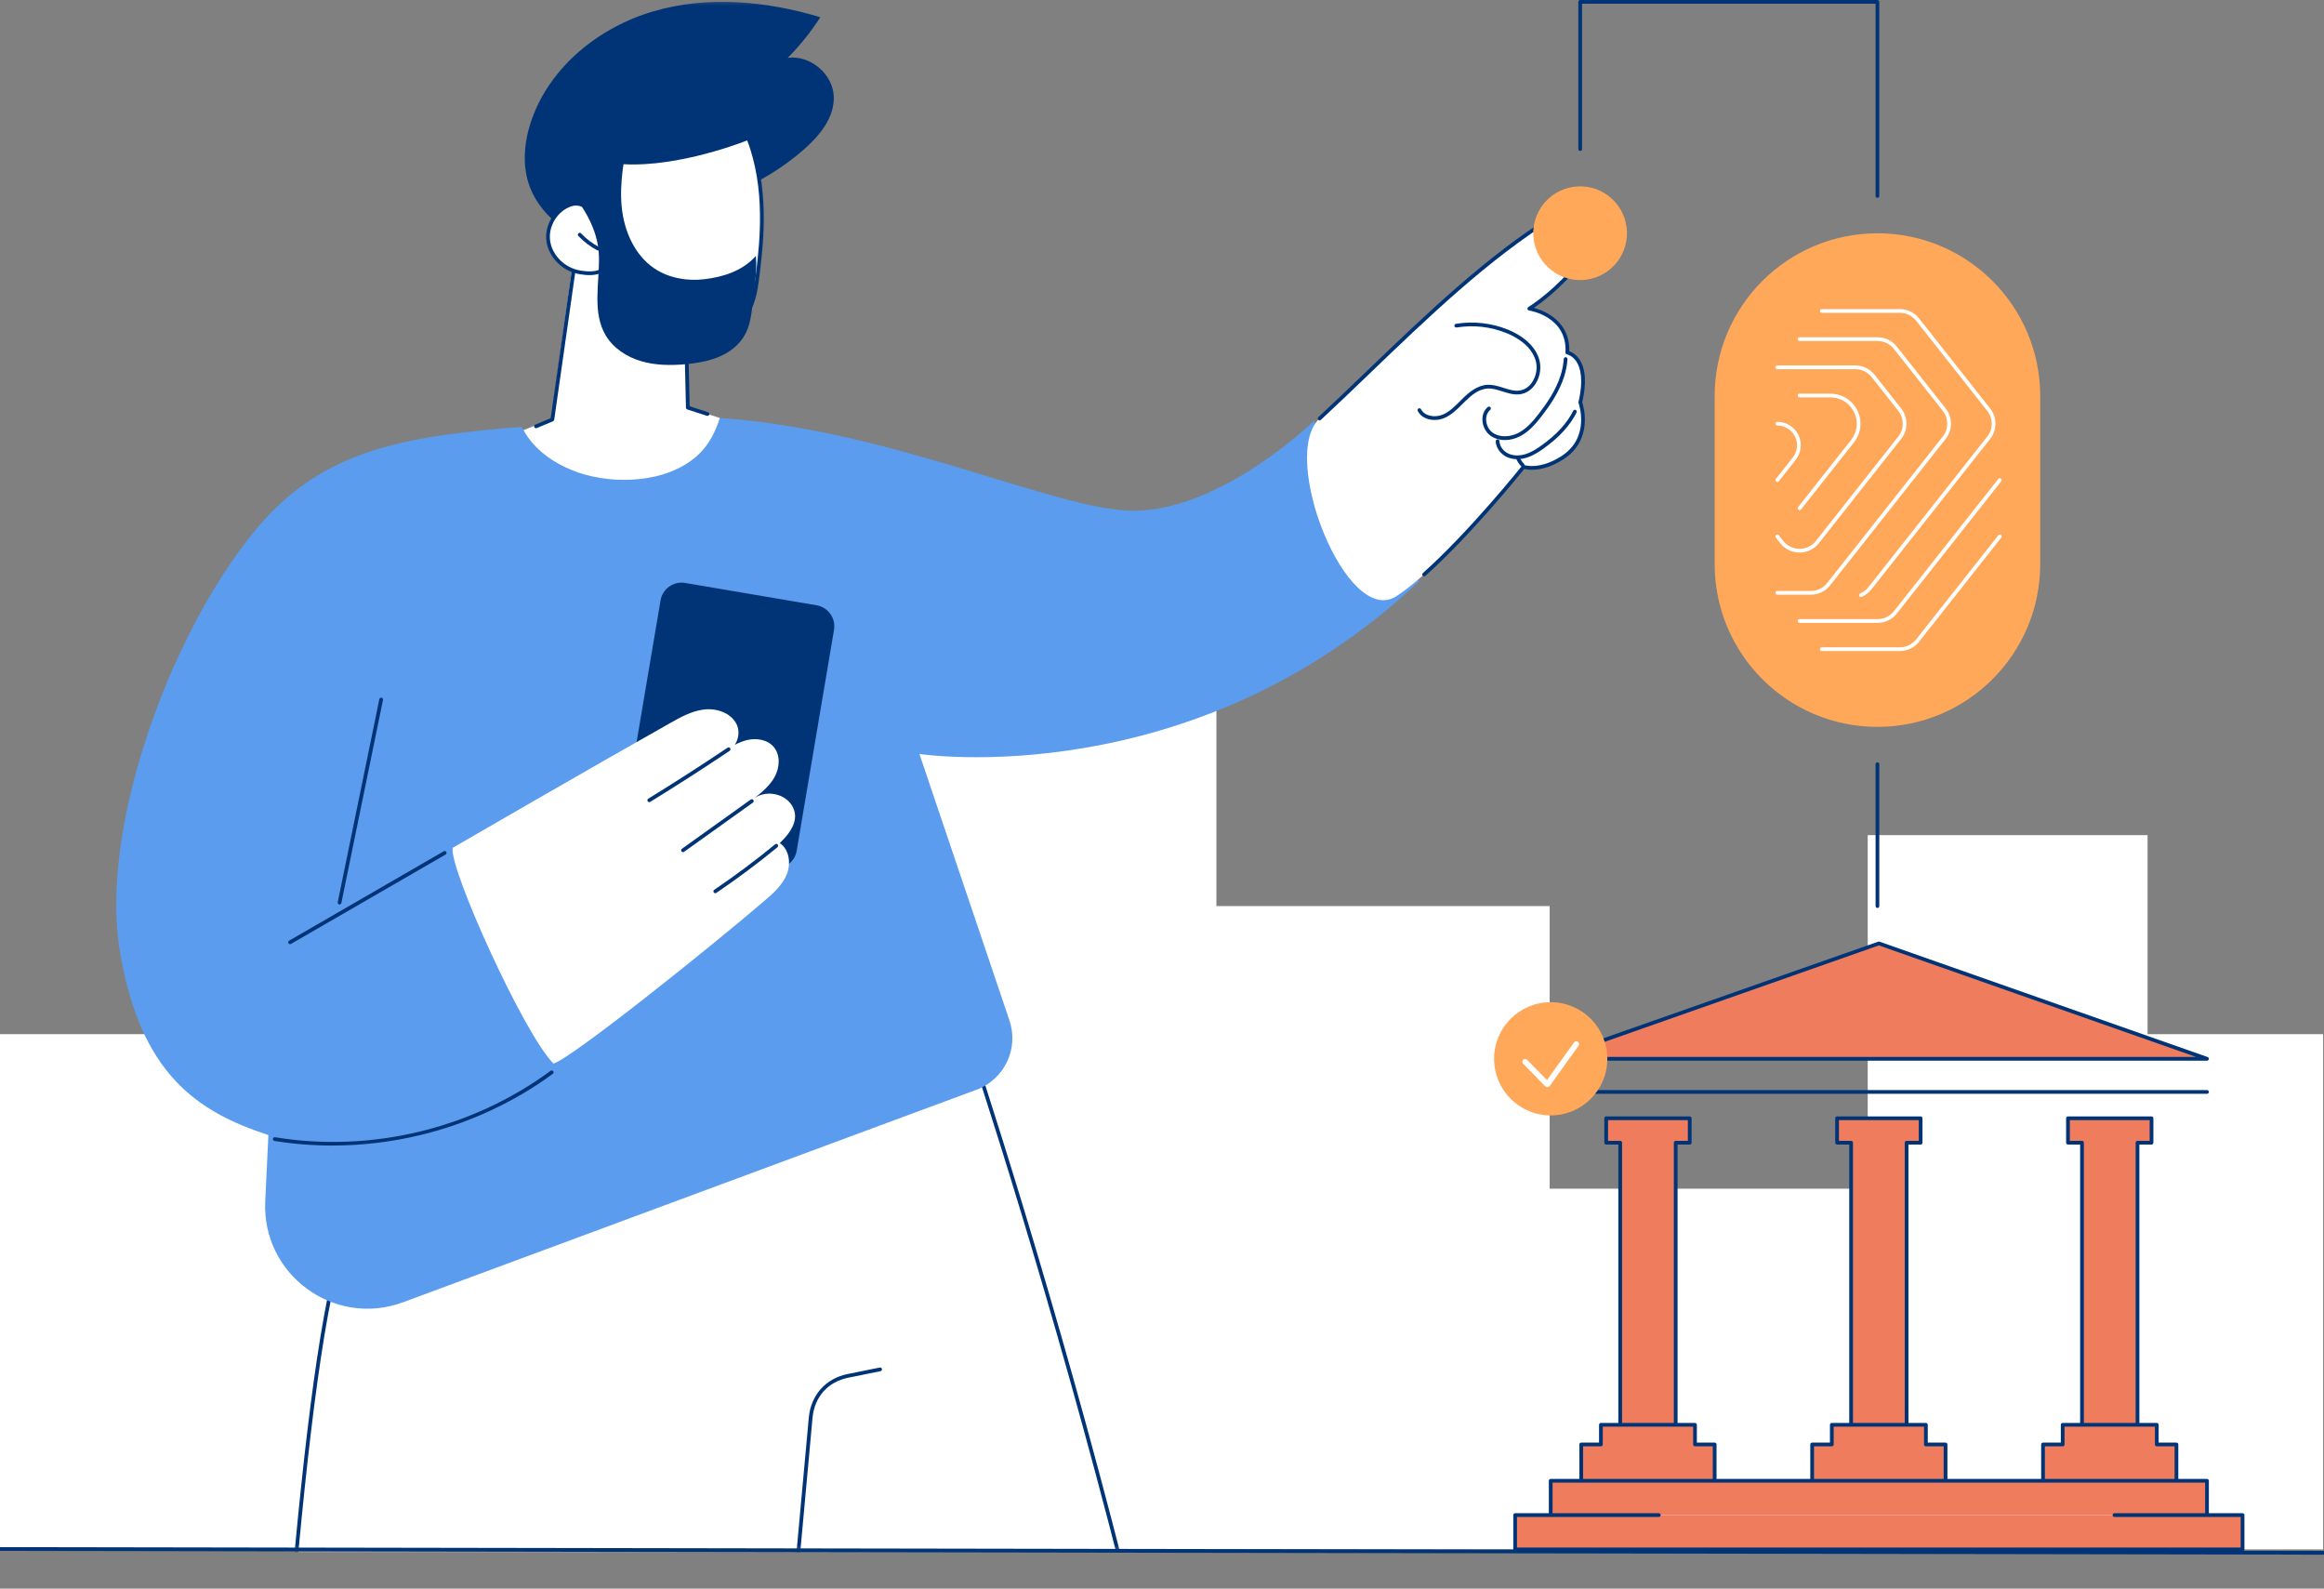 <svg width="616" height="421" viewBox="0 0 616 421" fill="none" xmlns="http://www.w3.org/2000/svg">
<rect x="0" y="0" width="616" height="421" fill="#808080" stroke="none"/>
<g clip-path="url(#clip0_3071_2163)">
<path d="M0 274.062H146.671V356.246H229.121V142.163H322.422V240.12H410.759V315.013H495.057V221.318H569.232V274.062H615.767V410.599H0V274.062Z" fill="white"/>
<mask id="mask0_3071_2163" style="mask-type:luminance" maskUnits="userSpaceOnUse" x="21" y="0" width="411" height="411">
<path d="M431.264 0.247H21V410.846H431.264V0.247Z" fill="white"/>
</mask>
<g mask="url(#mask0_3071_2163)">
<path d="M213.142 39.554C217.35 35.86 221.32 30.961 220.99 25.368C220.64 19.463 214.647 14.532 208.787 15.326C212.044 12.065 214.947 8.449 217.427 4.565C203.137 0.264 187.636 -1.188 173.304 2.968C158.971 7.124 146.011 17.463 140.994 31.522C138.907 37.37 138.256 43.963 140.516 49.746C142.889 55.82 148.177 60.324 153.872 63.498C161.287 67.63 170.07 69.936 178.347 68.059C183.936 66.792 189.143 63.355 192.294 58.539C193.094 57.314 193.762 56.002 194.251 54.623C194.605 53.627 194.596 51.618 195.228 50.828C195.978 49.891 198.243 49.367 199.324 48.828C200.864 48.062 202.374 47.233 203.848 46.346C207.138 44.362 210.253 42.089 213.142 39.554Z" fill="#013476"/>
<path d="M199.867 36.39C199.696 36.39 199.531 36.302 199.44 36.144C199.302 35.907 199.383 35.605 199.617 35.468C203.474 33.225 206.74 30.03 209.068 26.226C209.211 25.993 209.515 25.918 209.748 26.061C209.98 26.204 210.054 26.509 209.913 26.741C207.501 30.685 204.113 33.997 200.116 36.322C200.037 36.368 199.951 36.39 199.867 36.39Z" fill="#013476"/>
<path d="M190.79 110.771L182.314 108.032L181.549 70.466C181.549 70.466 172.02 30.567 152.845 62.475L146.069 111.039L138.732 114.005C138.732 114.005 149.751 139.868 171.406 134.081C189.799 129.164 194.443 123.257 190.79 110.771Z" fill="white"/>
<path d="M142.065 113.482C141.87 113.482 141.687 113.369 141.608 113.178C141.504 112.925 141.623 112.637 141.874 112.531L145.958 110.828L152.398 65.721C152.407 65.657 152.429 65.597 152.462 65.542C158.073 55.967 163.503 51.47 168.589 52.154C177.36 53.345 181.733 69.4 181.914 70.084C181.923 70.123 181.929 70.161 181.931 70.2L182.801 107.669L187.684 109.248C187.944 109.332 188.087 109.611 188.003 109.871C187.918 110.131 187.642 110.276 187.38 110.19L182.163 108.505C181.964 108.441 181.826 108.256 181.821 108.047L180.943 70.288C180.655 69.248 176.335 54.207 168.456 53.138C163.809 52.505 158.736 56.823 153.364 65.963L146.898 111.251C146.874 111.424 146.758 111.57 146.599 111.638L142.255 113.449C142.193 113.47 142.129 113.482 142.065 113.482Z" fill="#013476"/>
<path d="M198.335 36.573C198.335 36.573 178.291 44.828 162.479 42.767C159.202 47.195 157.673 51.967 157.519 57.008C157.519 57.008 154.961 53.015 151.302 54.209C147.347 55.497 144.713 59.868 145.344 63.98C145.974 68.092 149.568 71.483 153.672 72.167C155.991 72.554 158.179 72.675 160.514 71.243C163.483 75.597 165.538 91.77 186.412 89.011C199.22 87.317 199.992 80.121 201.009 71.36C202.03 62.596 203.3 49.041 198.335 36.573Z" fill="white"/>
<path d="M181.843 89.821C168.179 89.821 164.191 80.559 161.713 74.807C161.22 73.663 160.783 72.649 160.351 71.908C157.917 73.223 155.595 72.986 153.593 72.653C149.182 71.918 145.509 68.301 144.858 64.053C144.193 59.712 147.015 55.085 151.152 53.736C153.842 52.859 155.983 54.522 157.098 55.703C157.475 50.88 159.149 46.436 162.083 42.472C162.191 42.328 162.369 42.254 162.545 42.276C178.051 44.294 197.95 36.197 198.149 36.115C198.272 36.065 198.41 36.065 198.531 36.117C198.652 36.168 198.749 36.267 198.796 36.39C204.042 49.565 202.328 64.323 201.504 71.413L201.489 71.547C200.477 80.248 199.605 87.762 186.48 89.498C184.821 89.718 183.278 89.821 181.843 89.821ZM160.516 70.748C160.673 70.748 160.829 70.823 160.925 70.964C161.493 71.797 162.015 73.01 162.62 74.416C165.248 80.517 169.642 90.73 186.348 88.519C198.708 86.884 199.5 80.068 200.503 71.436L200.517 71.302C201.322 64.374 202.988 50.045 198.054 37.216C194.953 38.425 177.077 45.048 162.704 43.294C159.702 47.437 158.166 51.93 158.012 57.021C158.005 57.237 157.858 57.424 157.649 57.483C157.44 57.541 157.219 57.455 157.101 57.274C157.004 57.123 154.7 53.617 151.452 54.676C147.757 55.88 145.235 60.018 145.831 63.903C146.419 67.74 149.752 71.01 153.753 71.677C156.231 72.09 158.183 72.09 160.256 70.821C160.338 70.77 160.428 70.748 160.516 70.748Z" fill="#013476"/>
<path d="M158.525 66.387C158.447 66.387 158.368 66.368 158.293 66.328C156.434 65.335 154.753 64.058 153.3 62.533C153.111 62.335 153.119 62.022 153.316 61.833C153.514 61.644 153.828 61.651 154.017 61.849C155.397 63.298 156.993 64.511 158.758 65.455C158.998 65.584 159.09 65.884 158.962 66.125C158.874 66.291 158.703 66.387 158.525 66.387Z" fill="#013476"/>
<path d="M186.698 73.993C182.092 74.539 177.229 73.696 173.391 71.093C168.199 67.571 165.457 61.25 164.808 55.01C164.46 51.657 164.645 48.278 165.055 44.94C165.314 42.841 166.393 39.253 164.419 37.55C160.882 34.498 151.295 45.534 149.19 48.056C154.178 54.058 158.646 60.359 158.763 68.161C158.87 75.206 156.951 82.86 160.565 88.908C162.598 92.31 166.163 94.609 169.966 95.726C173.767 96.84 177.808 96.87 181.756 96.519C186.633 96.085 191.747 94.939 195.264 91.531C198.089 88.794 198.851 85.782 199.326 81.877C199.799 77.973 200.765 71.731 200.347 67.82C196.699 71.967 191.304 73.448 186.698 73.993Z" fill="#013476"/>
<path d="M250.123 255.928C250.123 255.928 345.037 525.713 340.117 708.847L373.656 735.366C377.905 738.727 377.115 744.413 372.399 744.413H259.098C246.701 744.413 234.209 733.141 233.109 720.957C228.527 670.146 208.076 538.412 203.516 500.216L176.542 715.901L200.022 735.607C204.09 739.02 203.202 744.505 198.584 744.505H85.384C71.74 744.505 58.423 731.018 59.365 718.149C65.864 629.301 73.832 389.719 89.832 333.191L250.123 255.928Z" fill="white"/>
<path d="M198.585 745H85.384C78.527 745 71.247 741.572 65.912 735.832C61 730.547 58.434 724.088 58.872 718.112C60.622 694.174 62.453 659.793 64.574 619.985C69.926 519.476 76.588 394.392 86.872 343.556C86.927 343.289 87.189 343.12 87.455 343.169C87.723 343.224 87.897 343.485 87.842 343.752C77.57 394.516 70.912 519.561 65.562 620.038C63.441 659.852 61.61 694.236 59.858 718.185C59.442 723.887 61.913 730.074 66.638 735.159C71.79 740.703 78.799 744.012 85.386 744.012H198.587C200.211 744.012 201.421 743.249 201.905 741.92C202.471 740.36 202.013 737.922 199.709 735.988L176.227 716.283C176.098 716.174 176.032 716.009 176.054 715.843L203.028 500.158C203.059 499.91 203.27 499.725 203.519 499.725H203.521C203.77 499.727 203.981 499.914 204.011 500.161C205.688 514.202 209.496 540.788 213.908 571.571C221.391 623.791 230.706 688.779 233.604 720.915C234.67 732.741 247.06 743.922 259.1 743.922H372.399C374.047 743.922 375.26 743.143 375.733 741.786C376.295 740.168 375.777 737.676 373.35 735.757L339.811 709.237C339.688 709.14 339.619 708.992 339.622 708.836C343.513 563.956 285.148 365.443 259.874 286.818C259.789 286.557 259.932 286.279 260.193 286.196C260.453 286.116 260.731 286.255 260.814 286.515C286.091 365.144 344.441 563.604 340.616 708.614L373.96 734.98C376.393 736.903 377.479 739.768 376.664 742.109C376.055 743.862 374.459 744.908 372.395 744.908H259.097C246.366 744.908 233.743 733.513 232.614 721.001C229.718 688.89 220.407 623.915 212.924 571.709C208.895 543.607 205.371 519.002 203.508 504.235L177.062 715.694L200.338 735.227C202.651 737.169 203.651 739.994 202.827 742.256C202.207 743.973 200.62 745 198.585 745Z" fill="#013476"/>
<path d="M203.025 505.936C203.01 505.936 202.995 505.936 202.979 505.934C202.707 505.909 202.506 505.668 202.531 505.397L214.379 375.687C214.923 369.733 218.855 365.306 224.643 364.134L233.188 362.405C233.455 362.352 233.717 362.525 233.77 362.792C233.825 363.06 233.651 363.322 233.384 363.375L224.839 365.104C219.417 366.2 215.875 370.191 215.365 375.777L203.518 505.487C203.494 505.744 203.277 505.936 203.025 505.936Z" fill="#013476"/>
<path d="M243.349 198.896C243.142 198.896 242.949 198.766 242.88 198.559L238.793 186.317C238.706 186.058 238.846 185.778 239.106 185.691C239.364 185.603 239.645 185.746 239.731 186.005L243.818 198.247C243.904 198.506 243.765 198.786 243.507 198.872C243.453 198.889 243.4 198.896 243.349 198.896Z" fill="#013476"/>
<path d="M243.706 199.809C243.706 199.809 316.105 210.829 376.228 153.967C361.875 145.751 353.063 131.032 348.374 111.471C348.374 111.471 323.876 135.344 300.477 135.355C280.171 135.366 236.261 113.82 190.791 110.769C189.892 113.644 188.608 116.423 186.7 118.769C183.019 123.297 177.141 125.791 171.502 126.687C166.084 127.549 160.387 127.255 155.1 125.781C150.343 124.456 145.71 122.047 142.195 118.542C140.578 116.931 139.258 115.096 138.261 113.105C105.399 115.719 84.706 119.704 67.343 140.904C44.972 168.224 26.326 219.619 31.759 252.069C37.191 284.517 52.103 294.559 71.137 300.807L70.305 318.355C69.383 337.794 88.604 351.862 106.85 345.103L258.831 288.788C266.225 286.05 270.097 277.925 267.574 270.454L243.706 199.809Z" fill="#5B9CEF"/>
<path d="M349.776 110.905C369.934 92.49 388.464 71.87 411.669 57.49C413.713 56.223 415.881 54.978 418.277 54.775C420.672 54.573 423.352 55.721 424.164 57.983C424.987 60.275 423.704 62.753 422.338 64.768C418.047 71.1 411.785 77.646 405.361 81.797C405.361 81.797 415.989 83.427 415.443 93.432C415.443 93.432 421.715 94.549 418.874 106.644C418.874 106.644 422.43 116.115 413.957 121.411C407.862 125.22 403.852 123.708 403.852 123.708C403.852 123.708 383.475 149.214 370.199 157.958C356.924 166.703 338.924 120.819 349.776 110.905Z" fill="white"/>
<path d="M377.474 152.73C377.338 152.73 377.203 152.673 377.104 152.563C376.922 152.36 376.941 152.046 377.146 151.865C389.331 141.045 403.326 123.576 403.467 123.402C403.601 123.235 403.828 123.173 404.028 123.248C404.065 123.263 407.916 124.608 413.694 120.993C421.731 115.97 418.445 106.91 418.41 106.819C418.376 106.727 418.37 106.626 418.392 106.531C419.798 100.545 418.887 97.431 417.877 95.872C416.799 94.21 415.412 93.929 415.353 93.918C415.109 93.872 414.935 93.652 414.95 93.405C415.465 83.973 405.701 82.35 405.285 82.284C405.082 82.253 404.921 82.099 404.877 81.898C404.835 81.698 404.919 81.491 405.091 81.379C411.097 77.5 417.391 71.186 421.928 64.489C423.062 62.814 424.481 60.333 423.698 58.148C422.945 56.045 420.366 55.099 418.319 55.266C416.046 55.459 414.001 56.627 411.931 57.908C394.701 68.585 378.601 84.046 363.029 98.998C358.565 103.284 354.349 107.334 350.113 111.266C349.914 111.449 349.6 111.44 349.415 111.24C349.23 111.04 349.241 110.727 349.441 110.54C353.671 106.613 357.885 102.567 362.346 98.283C377.952 83.296 394.092 67.798 411.411 57.067C413.5 55.772 415.747 54.491 418.236 54.28C420.714 54.071 423.7 55.219 424.631 57.815C425.568 60.423 424.004 63.19 422.749 65.045C418.381 71.49 412.402 77.593 406.587 81.575C409.36 82.349 416.169 85.066 415.954 93.064C416.57 93.282 417.74 93.861 418.683 95.299C420.313 97.777 420.551 101.585 419.387 106.619C419.798 107.875 422.345 116.751 414.219 121.831C408.944 125.129 405.168 124.568 404.03 124.278C402.232 126.504 389.233 142.453 377.802 152.605C377.709 152.69 377.591 152.73 377.474 152.73Z" fill="#013476"/>
<path d="M398.909 116.619C397.448 116.619 396.068 116.207 394.978 115.389C393.761 114.478 392.976 112.909 392.93 111.293C392.89 109.889 393.396 108.67 394.356 107.862C394.565 107.684 394.879 107.713 395.053 107.92C395.229 108.129 395.201 108.441 394.994 108.617C394.27 109.227 393.889 110.168 393.92 111.264C393.959 112.584 394.591 113.862 395.572 114.597C397.582 116.104 400.465 115.756 402.432 114.744C404.644 113.603 406.371 111.601 407.908 109.607C409.925 106.991 412.403 103.467 413.678 99.405C414.124 97.986 414.399 96.545 414.492 95.123C414.51 94.849 414.743 94.653 415.018 94.662C415.291 94.681 415.496 94.915 415.478 95.189C415.379 96.688 415.091 98.206 414.62 99.702C413.297 103.915 410.757 107.532 408.689 110.212C407.082 112.298 405.265 114.397 402.881 115.624C401.592 116.287 400.218 116.619 398.909 116.619Z" fill="#013476"/>
<path d="M380.243 111.294C378.431 111.294 376.631 110.557 375.788 108.912C375.663 108.668 375.758 108.371 376.002 108.247C376.246 108.12 376.543 108.217 376.667 108.461C377.622 110.327 380.379 110.711 382.353 109.9C384.156 109.16 385.613 107.699 387.021 106.285C387.267 106.038 387.514 105.792 387.76 105.55C389.369 103.972 391.557 102.137 394.202 101.977C395.694 101.889 397.126 102.34 398.508 102.78C399.977 103.247 401.367 103.687 402.773 103.497C404.14 103.312 405.359 102.476 406.205 101.139C407.279 99.447 407.587 97.257 407.008 95.421C405.744 91.41 401.669 89.231 399.352 88.288C395.148 86.576 390.557 86.057 386.075 86.791C385.806 86.833 385.551 86.651 385.507 86.382C385.463 86.112 385.646 85.858 385.916 85.814C390.577 85.053 395.351 85.592 399.724 87.372C402.201 88.38 406.565 90.727 407.95 95.124C408.614 97.229 408.265 99.737 407.039 101.671C406.033 103.257 404.565 104.254 402.903 104.478C401.275 104.696 399.715 104.203 398.207 103.724C396.851 103.293 395.564 102.886 394.261 102.967C391.942 103.106 389.939 104.798 388.453 106.258C388.209 106.498 387.965 106.742 387.721 106.985C386.244 108.469 384.715 109.999 382.729 110.817C381.966 111.129 381.103 111.294 380.243 111.294Z" fill="#013476"/>
<path d="M402.138 121.682C401.216 121.682 400.34 121.514 399.556 121.176C397.769 120.408 396.524 118.709 396.458 116.949C396.447 116.676 396.662 116.447 396.935 116.436C397.21 116.412 397.437 116.639 397.448 116.912C397.499 118.298 398.504 119.647 399.946 120.267C401.235 120.821 402.839 120.835 404.462 120.309C406.039 119.798 407.47 118.85 408.663 117.992C412.644 115.123 415.37 112.14 416.995 108.87C417.116 108.626 417.413 108.525 417.659 108.648C417.904 108.769 418.003 109.066 417.881 109.312C416.18 112.729 413.354 115.831 409.241 118.795C407.985 119.699 406.471 120.698 404.767 121.252C403.88 121.539 402.991 121.682 402.138 121.682Z" fill="#013476"/>
<path d="M403.595 123.745C403.469 123.745 403.342 123.697 403.245 123.6C402.681 123.035 402.234 122.377 401.915 121.644C401.805 121.393 401.92 121.101 402.171 120.993C402.422 120.883 402.714 120.999 402.822 121.25C403.086 121.86 403.474 122.43 403.945 122.9C404.138 123.092 404.138 123.406 403.945 123.6C403.848 123.697 403.722 123.745 403.595 123.745Z" fill="#013476"/>
<path d="M175.083 159.11L165.189 217.639C164.669 220.715 166.744 223.632 169.825 224.156L204.649 230.076C207.731 230.6 210.653 228.528 211.172 225.45L221.065 166.921C221.586 163.845 219.511 160.928 216.43 160.404L181.606 154.484C178.525 153.962 175.604 156.032 175.083 159.11Z" fill="#013476"/>
<path d="M206.691 223.427C209.981 220.255 211.991 216.807 209.891 213.428C207.79 210.049 202.504 209.263 199.51 211.881C201.729 210.134 204.007 208.317 205.358 205.835C206.707 203.353 206.89 200.009 205.03 197.884C203.395 196.016 200.591 195.55 198.168 196.088C196.971 196.353 195.846 196.825 194.761 197.393C195.815 195.813 196.102 193.582 195.21 191.855C193.689 188.907 189.973 187.647 186.678 188.018C183.382 188.39 180.393 190.056 177.505 191.688C158.177 202.572 119.986 224.679 119.986 224.679C118.982 230.178 139.105 274.456 146.718 281.853C151.645 280.372 188.566 250.786 202.558 238.783C204.904 236.771 207.317 234.64 208.509 231.786C209.7 228.934 209.26 225.146 206.691 223.427Z" fill="white"/>
<path d="M172.088 212.576C171.922 212.576 171.76 212.491 171.667 212.341C171.524 212.108 171.597 211.804 171.828 211.661C178.897 207.309 185.97 202.762 192.853 198.148C193.08 197.994 193.386 198.057 193.538 198.284C193.69 198.511 193.63 198.817 193.403 198.969C186.511 203.593 179.427 208.147 172.347 212.504C172.266 212.552 172.176 212.576 172.088 212.576Z" fill="#013476"/>
<path d="M181.038 225.832C180.885 225.832 180.732 225.76 180.635 225.625C180.476 225.403 180.527 225.093 180.749 224.933L198.989 211.886C199.211 211.729 199.521 211.778 199.68 212C199.84 212.222 199.788 212.532 199.567 212.691L181.326 225.738C181.238 225.802 181.139 225.832 181.038 225.832Z" fill="#013476"/>
<path d="M189.592 236.708C189.433 236.708 189.277 236.631 189.182 236.49C189.028 236.265 189.088 235.957 189.313 235.803C194.85 232.056 200.278 228.002 205.444 223.755C205.655 223.581 205.967 223.612 206.141 223.823C206.315 224.033 206.284 224.345 206.073 224.519C200.882 228.785 195.43 232.857 189.869 236.622C189.785 236.681 189.687 236.708 189.592 236.708Z" fill="#013476"/>
<path d="M88.049 303.577C82.886 303.577 77.76 303.172 72.754 302.358C72.485 302.314 72.301 302.059 72.345 301.79C72.389 301.52 72.646 301.335 72.914 301.381C98.471 305.54 125.089 299.12 145.943 283.774C146.163 283.613 146.473 283.659 146.634 283.879C146.795 284.099 146.748 284.409 146.529 284.57C136.262 292.125 124.119 297.738 111.41 300.802C103.757 302.648 95.864 303.577 88.049 303.577Z" fill="#013476"/>
<path d="M76.874 250.214C76.704 250.214 76.537 250.126 76.445 249.966C76.308 249.73 76.391 249.427 76.627 249.29L117.611 225.601C117.847 225.463 118.15 225.544 118.287 225.782C118.425 226.019 118.342 226.321 118.106 226.459L77.122 250.148C77.043 250.192 76.959 250.214 76.874 250.214Z" fill="#013476"/>
<path d="M90.001 239.7C89.968 239.7 89.935 239.696 89.9 239.689C89.633 239.634 89.461 239.372 89.516 239.104L100.549 185.275C100.604 185.008 100.863 184.837 101.134 184.89C101.402 184.945 101.574 185.207 101.519 185.475L90.485 239.304C90.438 239.539 90.232 239.7 90.001 239.7Z" fill="#013476"/>
</g>
<path d="M421.682 73.889C428.356 72.313 432.489 65.623 430.913 58.948C429.337 52.272 422.649 48.138 415.975 49.715C409.301 51.291 405.168 57.98 406.744 64.656C408.32 71.332 415.008 75.466 421.682 73.889Z" fill="#FFA859"/>
<path d="M447.879 296.35H425.737V302.822H429.452V380.07H444.162V302.822H447.879V296.35Z" fill="#F07C5E"/>
<path d="M444.162 380.563H429.452C429.179 380.563 428.957 380.342 428.957 380.068V303.317H425.735C425.462 303.317 425.24 303.095 425.24 302.822V296.35C425.24 296.077 425.462 295.855 425.735 295.855H447.878C448.151 295.855 448.372 296.077 448.372 296.35V302.822C448.372 303.095 448.151 303.317 447.878 303.317H444.655V380.068C444.657 380.343 444.436 380.563 444.162 380.563ZM429.947 379.575H443.668V302.824C443.668 302.55 443.889 302.329 444.162 302.329H447.385V296.847H426.23V302.329H429.452C429.725 302.329 429.947 302.55 429.947 302.824V379.575Z" fill="#013476"/>
<path d="M454.488 392.419V382.793H449.276V377.586H424.338V382.793H419.127V392.419H454.488Z" fill="#F07C5E"/>
<path d="M454.489 392.914C454.215 392.914 453.994 392.692 453.994 392.419V383.288H449.276C449.003 383.288 448.781 383.066 448.781 382.793V378.081H424.833V382.793C424.833 383.066 424.611 383.288 424.338 383.288H419.621V392.419C419.621 392.692 419.399 392.914 419.126 392.914C418.853 392.914 418.631 392.692 418.631 392.419V382.793C418.631 382.52 418.853 382.298 419.126 382.298H423.843V377.586C423.843 377.313 424.065 377.091 424.338 377.091H449.276C449.549 377.091 449.771 377.313 449.771 377.586V382.298H454.489C454.762 382.298 454.983 382.52 454.983 382.793V392.419C454.983 392.694 454.762 392.914 454.489 392.914Z" fill="#013476"/>
<path d="M509.081 296.35H486.937V302.822H490.654V380.07H505.364V302.822H509.081V296.35Z" fill="#F07C5E"/>
<path d="M505.365 380.563H490.654C490.381 380.563 490.159 380.342 490.159 380.068V303.317H486.937C486.664 303.317 486.442 303.095 486.442 302.822V296.35C486.442 296.077 486.664 295.855 486.937 295.855H509.082C509.355 295.855 509.576 296.077 509.576 296.35V302.822C509.576 303.095 509.355 303.317 509.082 303.317H505.859V380.068C505.859 380.343 505.638 380.563 505.365 380.563ZM491.149 379.575H504.87V302.824C504.87 302.55 505.091 302.329 505.365 302.329H508.587V296.847H487.432V302.329H490.654C490.927 302.329 491.149 302.55 491.149 302.824V379.575Z" fill="#013476"/>
<path d="M515.69 392.419V382.793H510.478V377.586H485.54V382.793H480.328V392.419H515.69Z" fill="#F07C5E"/>
<path d="M515.689 392.914C515.416 392.914 515.194 392.692 515.194 392.419V383.288H510.476C510.203 383.288 509.981 383.066 509.981 382.793V378.081H486.035V382.793C486.035 383.066 485.814 383.288 485.54 383.288H480.823V392.419C480.823 392.692 480.601 392.914 480.328 392.914C480.055 392.914 479.833 392.692 479.833 392.419V382.793C479.833 382.52 480.055 382.298 480.328 382.298H485.046V377.586C485.046 377.313 485.267 377.091 485.54 377.091H510.478C510.751 377.091 510.973 377.313 510.973 377.586V382.298H515.691C515.964 382.298 516.185 382.52 516.185 382.793V392.419C516.184 392.694 515.964 392.914 515.689 392.914Z" fill="#013476"/>
<path d="M570.283 296.35H548.139V302.822H551.856V379.33H566.566V302.822H570.283V296.35Z" fill="#F07C5E"/>
<path d="M566.566 379.825H551.856C551.583 379.825 551.361 379.603 551.361 379.33V303.317H548.139C547.866 303.317 547.644 303.095 547.644 302.822V296.35C547.644 296.077 547.866 295.855 548.139 295.855H570.283C570.556 295.855 570.778 296.077 570.778 296.35V302.822C570.778 303.095 570.556 303.317 570.283 303.317H567.061V379.33C567.061 379.605 566.839 379.825 566.566 379.825ZM552.351 378.837H566.071V302.824C566.071 302.55 566.293 302.329 566.566 302.329H569.788V296.847H548.634V302.329H551.856C552.129 302.329 552.351 302.55 552.351 302.824V378.837Z" fill="#013476"/>
<path d="M576.891 392.419V382.793H571.68V377.586H546.742V382.793H541.53V392.419H576.891Z" fill="#F07C5E"/>
<path d="M576.891 392.914C576.618 392.914 576.396 392.692 576.396 392.419V383.288H571.678C571.405 383.288 571.183 383.066 571.183 382.793V378.081H547.234V382.793C547.234 383.066 547.012 383.288 546.739 383.288H542.021V392.419C542.021 392.692 541.799 392.914 541.526 392.914C541.253 392.914 541.031 392.692 541.031 392.419V382.793C541.031 382.52 541.253 382.298 541.526 382.298H546.244V377.586C546.244 377.313 546.466 377.091 546.739 377.091H571.676C571.949 377.091 572.171 377.313 572.171 377.586V382.298H576.889C577.162 382.298 577.384 382.52 577.384 382.793V392.419C577.386 392.694 577.166 392.914 576.891 392.914Z" fill="#013476"/>
<path d="M584.988 289.87H411.032C410.759 289.87 410.537 289.648 410.537 289.375C410.537 289.102 410.759 288.88 411.032 288.88H584.988C585.261 288.88 585.483 289.102 585.483 289.375C585.483 289.648 585.261 289.87 584.988 289.87Z" fill="#013476"/>
<path d="M584.986 392.419H411.03V401.508H584.986V392.419Z" fill="#F07C5E"/>
<path d="M584.988 402.005C584.715 402.005 584.493 401.783 584.493 401.51V392.914H411.525V401.51C411.525 401.783 411.303 402.005 411.03 402.005C410.757 402.005 410.535 401.783 410.535 401.51V392.421C410.535 392.148 410.757 391.926 411.03 391.926H584.986C585.26 391.926 585.481 392.148 585.481 392.421V401.51C585.481 401.783 585.261 402.005 584.988 402.005Z" fill="#013476"/>
<path d="M560.457 401.51H594.413V410.599H401.605V401.51H439.692H560.457Z" fill="#F07C5E"/>
<path d="M594.413 411.094H401.606C401.333 411.094 401.111 410.872 401.111 410.599V401.51C401.111 401.237 401.333 401.015 401.606 401.015H439.692C439.965 401.015 440.187 401.237 440.187 401.51C440.187 401.783 439.965 402.005 439.692 402.005H402.099V410.106H593.918V402.005H560.456C560.183 402.005 559.961 401.783 559.961 401.51C559.961 401.237 560.183 401.015 560.456 401.015H594.413C594.686 401.015 594.908 401.237 594.908 401.51V410.599C594.908 410.872 594.688 411.094 594.413 411.094Z" fill="#013476"/>
<path d="M498.009 250.014L411.03 280.592H584.989L498.009 250.014Z" fill="#F07C5E"/>
<path d="M584.989 281.087H411.032C410.792 281.087 410.585 280.913 410.545 280.675C410.504 280.436 410.64 280.205 410.867 280.125L497.846 249.546C497.953 249.508 498.068 249.508 498.174 249.546L585.154 280.125C585.381 280.203 585.516 280.436 585.476 280.675C585.434 280.913 585.229 281.087 584.989 281.087ZM413.93 280.099H582.089L498.009 250.54L413.93 280.099Z" fill="#013476"/>
<path d="M411.03 295.599C419.316 295.599 426.034 288.88 426.034 280.592C426.034 272.304 419.316 265.585 411.03 265.585C402.744 265.585 396.026 272.304 396.026 280.592C396.026 288.88 402.744 295.599 411.03 295.599Z" fill="#FFA859"/>
<path d="M410.145 288.128C409.947 288.128 409.756 288.05 409.615 287.907L403.724 281.901C403.437 281.608 403.442 281.138 403.734 280.852C404.027 280.564 404.496 280.57 404.782 280.861L410.055 286.238L417.203 276.266C417.441 275.932 417.905 275.855 418.239 276.095C418.572 276.333 418.647 276.797 418.409 277.131L410.748 287.82C410.619 287.998 410.42 288.112 410.202 288.128C410.183 288.127 410.165 288.128 410.145 288.128Z" fill="white"/>
<path d="M497.635 192.623C473.804 192.623 454.486 173.3 454.486 149.467V104.982C454.486 81.146 473.804 61.826 497.633 61.826C521.462 61.826 540.782 81.148 540.782 104.982V149.465C540.784 173.3 521.466 192.623 497.635 192.623Z" fill="#FFA859"/>
<path d="M493.262 158.198C493.07 158.198 492.886 158.085 492.806 157.896C492.699 157.645 492.817 157.355 493.07 157.249C493.926 156.888 494.683 156.31 495.26 155.58L526.732 115.713C528.324 113.695 528.324 110.875 526.732 108.857L507.901 85.007C506.845 83.67 505.264 82.902 503.561 82.902H482.894C482.621 82.902 482.399 82.68 482.399 82.407C482.399 82.134 482.621 81.912 482.894 81.912H503.561C505.568 81.912 507.434 82.816 508.678 84.393L527.507 108.243C529.386 110.622 529.386 113.946 527.507 116.326L496.035 156.193C495.355 157.053 494.463 157.733 493.453 158.16C493.39 158.186 493.326 158.198 493.262 158.198Z" fill="white"/>
<path d="M479.974 157.597H471.099C470.826 157.597 470.604 157.375 470.604 157.102C470.604 156.829 470.826 156.607 471.099 156.607H479.974C481.677 156.607 483.26 155.841 484.314 154.504L514.937 115.713C516.53 113.695 516.53 110.875 514.937 108.857L502.005 92.475C500.949 91.139 499.367 90.371 497.665 90.371H476.997C476.724 90.371 476.503 90.149 476.503 89.876C476.503 89.603 476.724 89.381 476.997 89.381H497.665C499.671 89.381 501.537 90.285 502.782 91.861L515.714 108.243C517.593 110.622 517.593 113.946 515.714 116.326L485.091 155.117C483.849 156.693 481.983 157.597 479.974 157.597Z" fill="white"/>
<path d="M476.997 146.429C474.99 146.429 473.125 145.525 471.88 143.949L470.713 142.469C470.544 142.255 470.581 141.943 470.795 141.774C471.01 141.606 471.321 141.642 471.49 141.857L472.657 143.336C473.713 144.673 475.295 145.441 476.997 145.441C478.7 145.441 480.284 144.675 481.338 143.336L503.143 115.713C504.736 113.695 504.736 110.875 503.143 108.857L496.107 99.944C495.051 98.607 493.469 97.839 491.766 97.839H471.099C470.826 97.839 470.604 97.618 470.604 97.344C470.604 97.071 470.826 96.849 471.099 96.849H491.766C493.773 96.849 495.639 97.753 496.884 99.33L503.92 108.241C505.799 110.621 505.799 113.944 503.92 116.324L482.115 143.947C480.87 145.525 479.004 146.429 476.997 146.429Z" fill="white"/>
<path d="M497.664 165.066H476.997C476.724 165.066 476.502 164.844 476.502 164.571C476.502 164.298 476.724 164.076 476.997 164.076H497.664C499.367 164.076 500.951 163.309 502.005 161.971L529.679 126.916C529.847 126.702 530.159 126.665 530.373 126.834C530.588 127.004 530.624 127.314 530.456 127.528L502.782 162.583C501.537 164.162 499.671 165.066 497.664 165.066Z" fill="white"/>
<path d="M503.561 172.536H482.894C482.621 172.536 482.399 172.314 482.399 172.041C482.399 171.768 482.621 171.546 482.894 171.546H503.561C505.264 171.546 506.845 170.78 507.901 169.443L529.679 141.857C529.847 141.642 530.159 141.606 530.373 141.774C530.588 141.943 530.625 142.255 530.456 142.469L508.678 170.056C507.434 171.632 505.57 172.536 503.561 172.536Z" fill="white"/>
<path d="M476.997 135.19C476.891 135.19 476.781 135.155 476.691 135.083C476.477 134.913 476.44 134.603 476.609 134.388L490.645 116.608C492.653 114.063 492.653 110.509 490.645 107.964C489.314 106.28 487.32 105.312 485.172 105.312H476.997C476.724 105.312 476.502 105.09 476.502 104.817C476.502 104.543 476.724 104.322 476.997 104.322H485.172C487.624 104.322 489.902 105.425 491.422 107.35C493.716 110.256 493.716 114.316 491.422 117.222L477.386 135.003C477.289 135.125 477.144 135.19 476.997 135.19Z" fill="white"/>
<path d="M471.101 127.719C470.995 127.719 470.885 127.684 470.795 127.613C470.581 127.444 470.544 127.132 470.713 126.918L475.198 121.237C476.448 119.653 476.679 117.541 475.799 115.724C474.919 113.908 473.119 112.78 471.101 112.78C470.828 112.78 470.606 112.558 470.606 112.285C470.606 112.012 470.828 111.79 471.101 111.79C473.5 111.79 475.641 113.132 476.688 115.292C477.734 117.451 477.461 119.965 475.973 121.849L471.488 127.53C471.391 127.655 471.246 127.719 471.101 127.719Z" fill="white"/>
<path d="M497.635 52.427C497.362 52.427 497.14 52.205 497.14 51.932V0.99H419.34V39.512C419.34 39.785 419.118 40.007 418.845 40.007C418.572 40.007 418.35 39.785 418.35 39.512V0.495C418.35 0.222 418.572 0 418.845 0H497.633C497.906 0 498.128 0.222 498.128 0.495V51.932C498.13 52.205 497.91 52.427 497.635 52.427Z" fill="#013476"/>
<path d="M497.635 240.615C497.362 240.615 497.14 240.393 497.14 240.12V202.517C497.14 202.244 497.362 202.022 497.635 202.022C497.908 202.022 498.13 202.244 498.13 202.517V240.12C498.13 240.393 497.91 240.615 497.635 240.615Z" fill="#013476"/>
<line x1="0.001" y1="410.5" x2="616.001" y2="411.5" stroke="#013476"/>
</g>
<defs>
<clipPath id="clip0_3071_2163">
<rect width="616" height="421" fill="white"/>
</clipPath>
</defs>
</svg>
